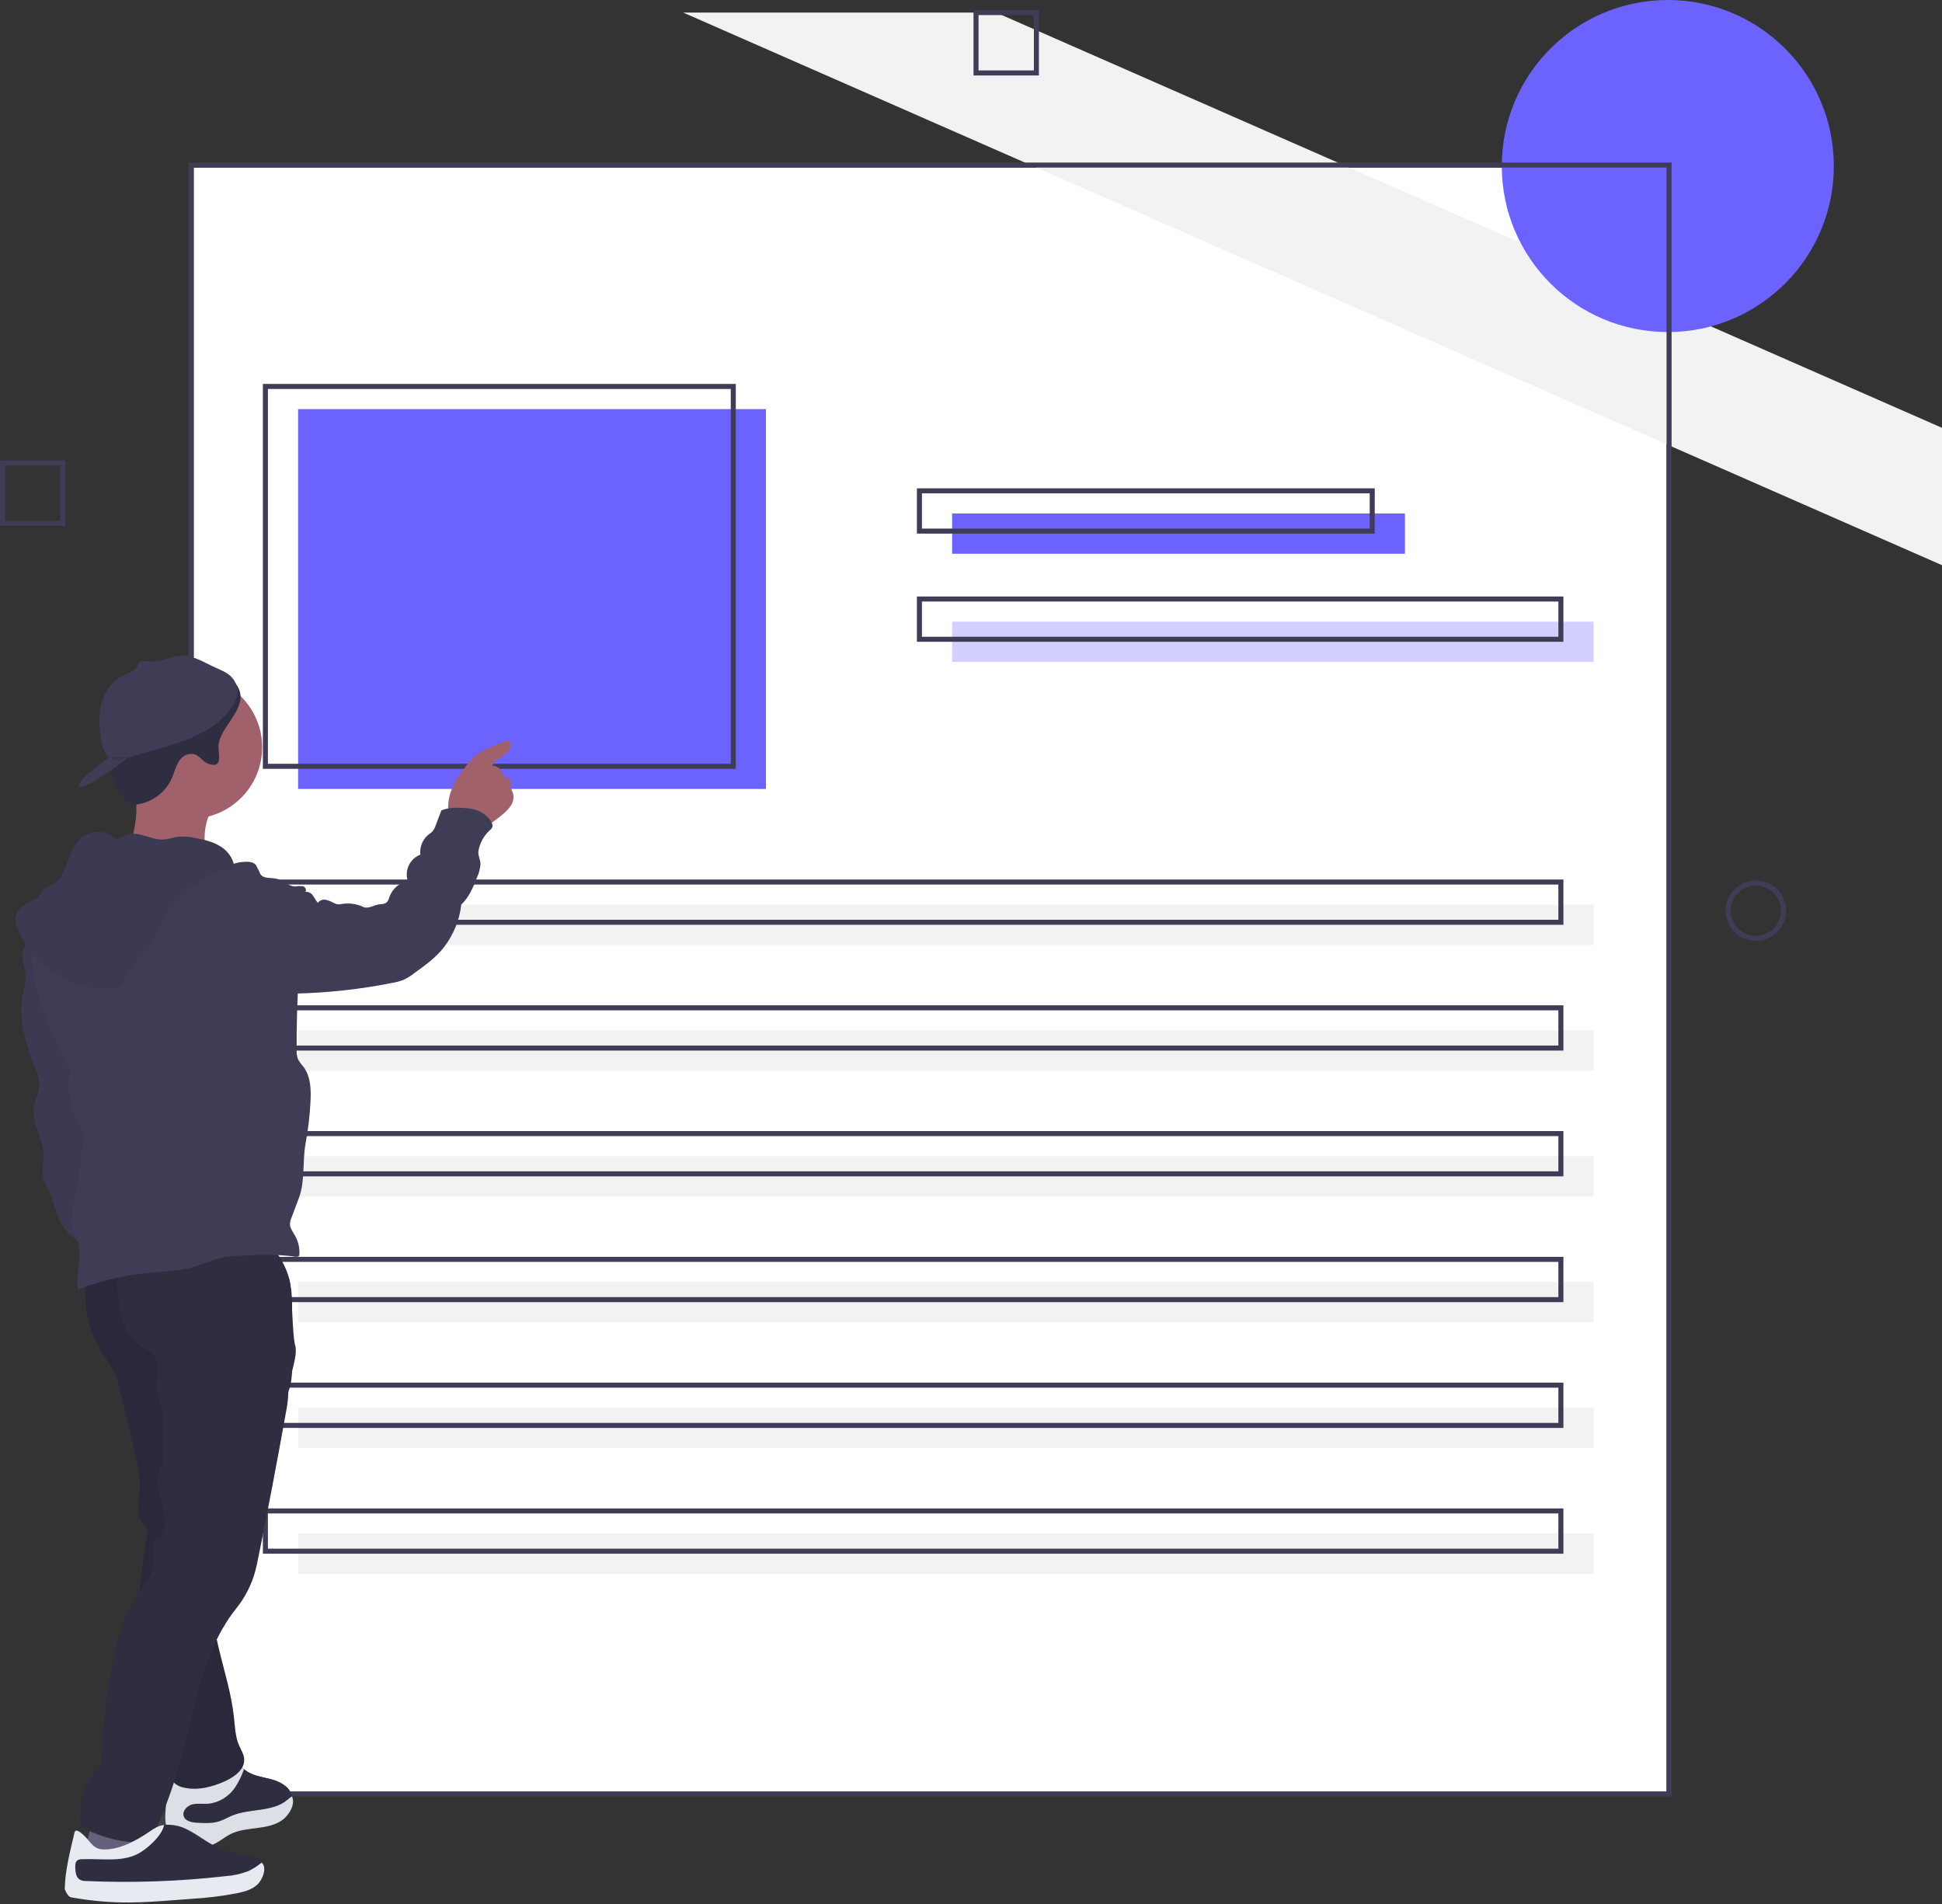 <?xml version="1.0" encoding="UTF-8" standalone="no"?>
<svg width="772px" height="757px" viewBox="0 0 772 757" version="1.1" xmlns="http://www.w3.org/2000/svg" xmlns:xlink="http://www.w3.org/1999/xlink">
    <rect x="0" y="0" width="772" height="757" fill="#333333" stroke="none"/>
    <!-- Generator: Sketch 50.2 (55047) - http://www.bohemiancoding.com/sketch -->
    <title>Slice 1</title>
    <desc>Created with Sketch.</desc>
    <defs>
        <linearGradient x1="50%" y1="100%" x2="50%" y2="0%" id="linearGradient-1">
            <stop stop-color="#808080" stop-opacity="0.25" offset="0%"></stop>
            <stop stop-color="#808080" stop-opacity="0.12" offset="53.514%"></stop>
            <stop stop-color="#808080" stop-opacity="0.1" offset="100%"></stop>
        </linearGradient>
    </defs>
    <g id="Page-1" stroke="none" stroke-width="1" fill="none" fill-rule="evenodd">
        <g id="undraw_click_here_2li1" fill-rule="nonzero">
            <polygon id="Shape" fill="#FFFFFF" points="77 712.133 662.5 712.133 662.5 66.62 77 66.62"></polygon>
            <polygon id="Shape" fill="#F2F2F2" points="772 170.07 772 224.67 721.49 202.5 700.99 193.5 685.04 186.5 603.04 150.5 587.09 143.5 566.59 134.5 271.6 5 395.98 5"></polygon>
            <circle id="Oval" fill="#6C63FF" cx="663" cy="66" r="66"></circle>
            <path d="M698,374 C691.373,374 686,368.628 686,362 C686,355.373 691.373,350 698,350 C704.627,350 710,355.373 710,362 C709.993,368.624 704.624,373.993 698,374 Z M698,352 C692.477,352 688,356.477 688,362 C688,367.523 692.477,372 698,372 C703.523,372 708,367.523 708,362 C707.994,356.48 703.52,352.006 698,352 Z" id="Shape" fill="#3F3D56"></path>
            <path d="M26,209 L0,209 L0,183 L26,183 L26,209 Z M2,207 L24,207 L24,185 L2,185 L2,207 Z" id="Shape" fill="#3F3D56"></path>
            <path d="M413,30 L387,30 L387,4 L413,4 L413,30 Z M389,28 L411,28 L411,6 L389,6 L389,28 Z" id="Shape" fill="#3F3D56"></path>
            <rect id="Rectangle-path" fill="#6C63FF" x="118.5" y="162.62" width="186" height="151"></rect>
            <rect id="Rectangle-path" fill="#F2F2F2" x="118.5" y="359.62" width="515" height="16"></rect>
            <path d="M292.5,305.62 L104.5,305.62 L104.5,152.62 L292.5,152.62 L292.5,305.62 Z M106.5,303.62 L290.5,303.62 L290.5,154.62 L106.5,154.62 L106.5,303.62 Z" id="Shape" fill="#3F3D56"></path>
            <rect id="Rectangle-path" fill="#6C63FF" x="378.5" y="204.12" width="180" height="16"></rect>
            <rect id="Rectangle-path" fill="#6C63FF" opacity="0.3" x="378.5" y="247.12" width="255" height="16"></rect>
            <path d="M546.5,212.12 L364.5,212.12 L364.5,194.12 L546.5,194.12 L546.5,212.12 Z M366.5,210.12 L544.5,210.12 L544.5,196.12 L366.5,196.12 L366.5,210.12 Z" id="Shape" fill="#3F3D56"></path>
            <path d="M621.5,255.12 L364.5,255.12 L364.5,237.12 L621.5,237.12 L621.5,255.12 Z M366.5,253.12 L619.5,253.12 L619.5,239.12 L366.5,239.12 L366.5,253.12 Z" id="Shape" fill="#3F3D56"></path>
            <path d="M621.5,367.62 L104.5,367.62 L104.5,349.62 L621.5,349.62 L621.5,367.62 Z M106.5,365.62 L619.5,365.62 L619.5,351.62 L106.5,351.62 L106.5,365.62 Z" id="Shape" fill="#3F3D56"></path>
            <rect id="Rectangle-path" fill="#F2F2F2" x="118.5" y="409.62" width="515" height="16"></rect>
            <path d="M621.5,417.62 L104.5,417.62 L104.5,399.62 L621.5,399.62 L621.5,417.62 Z M106.5,415.62 L619.5,415.62 L619.5,401.62 L106.5,401.62 L106.5,415.62 Z" id="Shape" fill="#3F3D56"></path>
            <rect id="Rectangle-path" fill="#F2F2F2" x="118.5" y="459.62" width="515" height="16"></rect>
            <path d="M621.5,467.62 L104.5,467.62 L104.5,449.62 L621.5,449.62 L621.5,467.62 Z M106.5,465.62 L619.5,465.62 L619.5,451.62 L106.5,451.62 L106.5,465.62 Z" id="Shape" fill="#3F3D56"></path>
            <rect id="Rectangle-path" fill="#F2F2F2" x="118.5" y="509.62" width="515" height="16"></rect>
            <path d="M621.5,517.62 L104.5,517.62 L104.5,499.62 L621.5,499.62 L621.5,517.62 Z M106.5,515.62 L619.5,515.62 L619.5,501.62 L106.5,501.62 L106.5,515.62 Z" id="Shape" fill="#3F3D56"></path>
            <rect id="Rectangle-path" fill="#F2F2F2" x="118.5" y="559.62" width="515" height="16"></rect>
            <path d="M621.5,567.62 L104.5,567.62 L104.5,549.62 L621.5,549.62 L621.5,567.62 Z M106.5,565.62 L619.5,565.62 L619.5,551.62 L106.5,551.62 L106.5,565.62 Z" id="Shape" fill="#3F3D56"></path>
            <rect id="Rectangle-path" fill="#F2F2F2" x="118.5" y="609.62" width="515" height="16"></rect>
            <path d="M621.5,617.62 L104.5,617.62 L104.5,599.62 L621.5,599.62 L621.5,617.62 Z M106.5,615.62 L619.5,615.62 L619.5,601.62 L106.5,601.62 L106.5,615.62 Z" id="Shape" fill="#3F3D56"></path>
            <path d="M664.5,714.133 L75,714.133 L75,64.62 L664.5,64.62 L664.5,714.133 Z M77,712.133 L662.5,712.133 L662.5,66.62 L77,66.62 L77,712.133 Z" id="Shape" fill="#3F3D56"></path>
            <path d="M62.4,726.12 C62.365,726.133 62.331,726.149 62.3,726.17 C63.49,723.6 64.6,721 65.61,718.36 C65.73,718.05 65.84,717.73 65.96,717.42 C65.95,717.5 65.95,717.58 65.94,717.67 C65.91,718.17 65.87,718.67 65.83,719.18 C65.77,719.97 65.72,720.77 65.71,721.57 C65.7,721.82 65.7,722.06 65.7,722.31 C65.703,723.284 65.804,724.256 66,725.21 L65.96,725.21 C65.71,725.23 65.48,725.24 65.24,725.28 C64.297,725.406 63.377,725.669 62.51,726.06 C62.471,726.076 62.434,726.096 62.4,726.12 Z" id="Shape" fill="url(#linearGradient-1)"></path>
            <path d="M81.335,333.341 C81.442,337.517 82.857,341.562 83.079,345.73 C70.781,346.342 58.651,340.377 46.476,342.205 C49.879,340.002 51.699,336.033 52.77,332.125 C54.134,327.083 54.541,321.83 53.971,316.638 C53.938,316.349 53.887,316.063 53.818,315.781 C53.366,313.739 52.196,310.848 52.51,309.242 C52.923,307.116 54.927,307.537 56.732,307.659 C62.236,308.078 67.714,308.785 73.144,309.778 C74.559,310.022 88.34,313.464 88.547,313.104 C86.131,316.98 84.132,321.099 82.581,325.395 C81.721,327.954 81.3,330.641 81.335,333.341 Z" id="Shape" fill="#A0616A"></path>
            <path d="M202.952,320.439 C201.895,321.88 200.63,323.156 199.197,324.224 C198.264,324.989 197.308,325.769 196.306,326.473 C194.522,327.85 192.396,328.715 190.157,328.974 C187.228,329.173 181.01,327.452 179.19,324.943 C178.423,323.683 178.057,322.218 178.142,320.745 C178.173,318.746 178.513,316.765 179.152,314.871 C180.292,311.789 181.891,308.896 183.893,306.29 C186.012,303.346 188.367,300.447 191.518,298.665 C192.568,298.103 193.651,297.605 194.761,297.174 C196.673,296.394 198.577,295.606 200.489,294.826 C200.815,294.667 201.168,294.573 201.529,294.551 C203.067,294.566 203.35,296.914 202.478,298.183 C200.734,300.738 196.811,301.449 195.709,304.348 C197.613,304.406 199.262,305.685 199.793,307.514 C199.837,307.987 200.029,308.435 200.344,308.791 C200.849,309.196 201.637,308.967 202.21,309.273 C203.227,309.816 202.784,311.33 202.891,312.477 C203.141,313.472 203.492,314.438 203.939,315.361 C204.376,317.116 204.014,318.975 202.952,320.439 Z" id="Shape" fill="#A0616A"></path>
            <path d="M33.432,739.11 C34.379,738.164 35.926,738.324 37.248,738.533 C44.343,739.655 51.514,740.235 58.698,740.269 C59.598,735.877 56.987,731.608 56.146,727.204 C56.024,726.068 55.738,724.955 55.296,723.901 C54.284,721.96 52.002,721.072 49.861,720.621 C45.995,719.805 39.952,718.367 37.793,722.275 C35.203,726.964 34.374,733.891 33.432,739.11 Z" id="Shape" fill="#65617D"></path>
            <path d="M112.026,722.52 C109.112,724.508 105.495,725.128 101.992,725.579 C98.481,726.023 94.879,726.367 91.705,727.927 C88.967,729.281 86.658,731.499 83.759,732.47 C81.064,733.209 78.225,733.254 75.507,732.6 C72.249,731.988 68.777,730.803 67.018,727.988 C65.45,725.487 65.618,722.313 65.833,719.369 C66.085,716.042 66.332,712.71 66.574,709.373 C66.562,708.527 66.776,707.693 67.194,706.956 C69.549,703.523 75.278,708.394 78.344,708.387 C83.201,708.379 88.417,705.748 91.919,702.528 C92.226,702.208 92.583,701.94 92.975,701.733 C94.359,701.113 95.744,702.261 96.975,703.263 C97.112,703.377 97.25,703.492 97.388,703.599 C100.225,705.848 104.034,706.306 107.537,707.216 C111.047,708.127 114.802,709.962 115.888,713.419 C115.959,713.637 116.015,713.859 116.056,714.084 C116.691,717.266 114.756,720.654 112.026,722.52 Z" id="Shape" fill="#3F3D56"></path>
            <path d="M112.026,722.52 C109.112,724.508 105.495,725.128 101.992,725.579 C98.481,726.023 94.879,726.367 91.705,727.927 C88.967,729.281 86.658,731.499 83.759,732.47 C81.064,733.209 78.225,733.254 75.507,732.6 C72.249,731.988 68.777,730.803 67.018,727.988 C65.45,725.487 65.618,722.313 65.833,719.369 C66.085,716.042 66.332,712.71 66.574,709.373 C66.562,708.527 66.776,707.693 67.194,706.956 C69.549,703.523 75.278,708.394 78.344,708.387 C83.201,708.379 88.417,705.748 91.919,702.528 C92.226,702.208 92.583,701.94 92.975,701.733 C94.359,701.113 95.744,702.261 96.975,703.263 C97.112,703.377 97.25,703.492 97.388,703.599 C100.225,705.848 104.034,706.306 107.537,707.216 C111.047,708.127 114.802,709.962 115.888,713.419 C115.959,713.637 116.015,713.859 116.056,714.084 C116.691,717.266 114.756,720.654 112.026,722.52 Z" id="Shape" fill="#2F2E41"></path>
            <path d="M112.026,723.639 C109.112,725.628 105.495,726.247 101.992,726.698 C98.481,727.142 94.879,727.486 91.705,729.046 C88.967,730.4 86.658,732.618 83.759,733.589 C81.064,734.329 78.225,734.373 75.507,733.719 C72.04,732.986 68.995,730.93 67.018,727.988 C65.45,725.487 65.618,722.313 65.833,719.369 C66.085,716.042 66.332,712.71 66.574,709.373 C66.562,708.527 66.776,707.693 67.194,706.957 C69.549,703.523 75.278,708.394 78.344,708.387 C83.201,708.379 88.417,705.748 91.919,702.528 C92.226,702.208 92.583,701.94 92.975,701.733 C94.359,701.113 95.744,702.261 96.975,703.263 C96.165,705.758 95.017,708.13 93.564,710.314 C91.188,714.042 87.257,716.501 82.864,717.006 C80.692,717.166 78.467,716.738 76.364,717.296 C74.268,717.855 72.31,720.004 73.052,722.046 C73.779,724.034 76.348,724.47 78.467,724.585 C81.434,724.746 84.478,724.891 87.293,723.965 C89.013,723.392 90.589,722.444 92.264,721.748 C99.384,718.795 108.378,720.447 114.259,715.461 C114.817,714.951 115.418,714.49 116.056,714.084 C117.596,717.308 114.756,721.773 112.026,723.639 Z" id="Shape" fill="#E8EAF2"></path>
            <path d="M112.026,723.639 C109.112,725.628 105.495,726.247 101.992,726.698 C98.481,727.142 94.879,727.486 91.705,729.046 C88.967,730.4 86.658,732.618 83.759,733.589 C81.064,734.329 78.225,734.373 75.507,733.719 C72.04,732.986 68.995,730.93 67.018,727.988 C65.45,725.487 65.618,722.313 65.833,719.369 C66.085,716.042 66.332,712.71 66.574,709.373 C66.562,708.527 66.776,707.693 67.194,706.957 C69.549,703.523 75.278,708.394 78.344,708.387 C83.201,708.379 88.417,705.748 91.919,702.528 C92.226,702.208 92.583,701.94 92.975,701.733 C94.359,701.113 95.744,702.261 96.975,703.263 C96.165,705.758 95.017,708.13 93.564,710.314 C91.188,714.042 87.257,716.501 82.864,717.006 C80.692,717.166 78.467,716.738 76.364,717.296 C74.268,717.855 72.31,720.004 73.052,722.046 C73.779,724.034 76.348,724.47 78.467,724.585 C81.434,724.746 84.478,724.891 87.293,723.965 C89.013,723.392 90.589,722.444 92.264,721.748 C99.384,718.795 108.378,720.447 114.259,715.461 C114.817,714.951 115.418,714.49 116.056,714.084 C117.596,717.308 114.756,721.773 112.026,723.639 Z" id="Shape" fill="#000000" opacity="0.05"></path>
            <path d="M34.764,505.755 C32.494,516.894 34.646,528.479 40.765,538.061 C42.433,540.645 44.388,543.072 45.642,545.881 C46.464,547.885 47.101,549.96 47.546,552.079 L52.951,574.452 C54.41,580.492 55.88,586.649 55.442,592.848 C55.136,597.166 54.048,602.023 56.709,605.437 C57.351,606.09 57.893,606.833 58.318,607.644 C58.583,608.594 58.592,609.597 58.344,610.551 C55.609,626.795 53.581,643.777 58.521,659.491 C62.998,673.734 63.254,689.516 67.061,703.952 C67.532,705.74 68.071,707.624 69.425,708.883 C70.443,709.739 71.664,710.319 72.971,710.567 C78.58,711.902 84.504,710.338 89.737,707.914 C93.414,706.21 97.372,703.222 97.057,699.182 C96.908,697.26 95.785,695.575 95.023,693.804 C93.529,690.331 93.409,686.451 93.005,682.692 C91.993,673.251 89.082,664.136 86.883,654.9 C84.683,645.664 83.189,636.013 85.049,626.702 C88.854,607.444 94.944,588.709 103.19,570.894 C103.549,569.947 104.117,569.093 104.852,568.395 C105.679,567.926 106.465,567.389 107.204,566.79 C107.775,565.907 108.142,564.907 108.279,563.864 C109.098,560.918 111.528,558.743 113.157,556.155 C117.271,549.62 115.967,541.243 115.815,533.523 C115.667,526.015 116.748,518.438 115.517,511.03 C114.286,503.622 110.042,496.05 102.901,493.729 C99.363,492.579 95.538,492.84 91.837,493.206 C72.225,495.147 53.169,498.71 34.764,505.755 Z" id="Shape" fill="#2F2E41"></path>
            <path d="M34.764,505.755 C32.494,516.894 34.646,528.479 40.765,538.061 C42.433,540.645 44.388,543.072 45.642,545.881 C46.464,547.885 47.101,549.96 47.546,552.079 L52.951,574.452 C54.41,580.492 55.88,586.649 55.442,592.848 C55.136,597.166 54.048,602.023 56.709,605.437 C57.351,606.09 57.893,606.833 58.318,607.644 C58.583,608.594 58.592,609.597 58.344,610.551 C55.609,626.795 53.581,643.777 58.521,659.491 C62.998,673.734 63.254,689.516 67.061,703.952 C67.532,705.74 68.071,707.624 69.425,708.883 C70.443,709.739 71.664,710.319 72.971,710.567 C78.58,711.902 84.504,710.338 89.737,707.914 C93.414,706.21 97.372,703.222 97.057,699.182 C96.908,697.26 95.785,695.575 95.023,693.804 C93.529,690.331 93.409,686.451 93.005,682.692 C91.993,673.251 89.082,664.136 86.883,654.9 C84.683,645.664 83.189,636.013 85.049,626.702 C88.854,607.444 94.944,588.709 103.19,570.894 C103.549,569.947 104.117,569.093 104.852,568.395 C105.679,567.926 106.465,567.389 107.204,566.79 C107.775,565.907 108.142,564.907 108.279,563.864 C109.098,560.918 111.528,558.743 113.157,556.155 C117.271,549.62 115.967,541.243 115.815,533.523 C115.667,526.015 116.748,518.438 115.517,511.03 C114.286,503.622 110.042,496.05 102.901,493.729 C99.363,492.579 95.538,492.84 91.837,493.206 C72.225,495.147 53.169,498.71 34.764,505.755 Z" id="Shape" fill="#000000" opacity="0.1"></path>
            <path d="M114.642,552.843 C114.584,555.761 114.253,558.667 113.655,561.524 C110.198,580.911 106.514,600.258 102.604,619.564 C102.26,621.239 101.923,622.914 101.472,624.558 C100.015,629.93 97.466,634.945 93.985,639.288 C77.687,659.601 76.28,689.099 67.439,713.595 C66.842,715.254 66.246,716.914 65.611,718.551 C64.013,722.702 62.193,726.764 60.158,730.719 C59.92,731.295 59.532,731.797 59.033,732.172 C58.485,732.448 57.871,732.567 57.259,732.516 C49.304,732.562 41.445,730.774 34.293,727.292 C33.271,726.916 32.41,726.2 31.853,725.266 C31.579,724.521 31.489,723.72 31.593,722.933 C31.838,718.077 32.136,713.044 34.453,708.777 C35.991,706.223 37.898,703.912 40.113,701.917 C40.801,686.674 42.308,671.401 45.657,656.519 C47.378,648.909 49.504,641.215 53.925,634.783 C57.183,630.034 61.856,625.346 61.282,619.617 C61.03,617.101 59.974,613.966 62.024,612.489 C62.919,611.839 64.242,611.755 64.846,610.83 C65.089,610.394 65.226,609.906 65.244,609.407 C65.665,605.476 65.419,601.502 64.517,597.653 C63.772,595.138 63.187,592.578 62.766,589.989 C62.506,587.374 62.949,584.544 64.693,582.586 C64.8,577.355 64.655,571.925 64.762,566.701 C64.968,563.724 64.72,560.733 64.027,557.83 C63.63,556.461 63.026,555.153 62.72,553.754 C61.626,548.729 64.356,542.71 61.106,538.725 C59.752,537.073 57.665,536.247 55.89,535.054 C52.349,532.691 50.024,528.821 48.732,524.76 C47.585,520.649 46.905,516.421 46.705,512.157 C46.599,511.253 46.589,510.34 46.674,509.434 C46.732,508.965 46.855,508.507 47.041,508.073 C48.051,505.801 50.766,504.922 53.183,504.34 C68.542,500.657 84.285,498.816 100.08,498.857 C105.923,494.88 109.211,496.302 111.689,500.516 C113.058,503.089 114.165,505.792 114.993,508.585 C116.125,512.004 116.194,531.139 117.295,534.573 C118.725,539.039 114.588,548.155 114.642,552.843 Z" id="Shape" fill="#2F2E41"></path>
            <path d="M8.998,378.714 C8.563,381.725 10.011,384.684 10.171,387.722 C10.311,390.376 9.466,392.968 8.983,395.582 C7.096,405.782 10.721,416.113 14.409,425.808 C15.111,427.382 15.546,429.062 15.698,430.779 C15.796,433.943 13.974,436.843 13.475,439.969 C12.426,446.538 17.271,452.717 17.372,459.369 C17.418,462.431 16.454,465.548 17.22,468.514 C17.731,470.493 18.967,472.194 19.843,474.04 C21.396,477.312 21.813,481.024 23.296,484.329 C25.975,490.301 31.731,494.2 37.21,497.783 C40.326,496.744 43.696,495.51 45.406,492.706 C46.157,491.324 46.643,489.814 46.837,488.253 C48.022,481.45 47.981,474.501 47.936,467.595 C48.036,461.653 47.72,455.711 46.991,449.813 C45.884,442.311 43.45,435.077 41.704,427.697 C39.501,418.389 38.373,408.772 34.942,399.843 C31.928,391.997 27.232,384.954 22.29,378.209 C20.404,375.635 18.915,371.955 15.255,372.55 C12.083,373.09 9.585,375.551 8.998,378.714 Z" id="Shape" fill="#3F3D56"></path>
            <path d="M8.998,378.714 C8.563,381.725 10.011,384.684 10.171,387.722 C10.311,390.376 9.466,392.968 8.983,395.582 C7.096,405.782 10.721,416.113 14.409,425.808 C15.111,427.382 15.546,429.062 15.698,430.779 C15.796,433.943 13.974,436.843 13.475,439.969 C12.426,446.538 17.271,452.717 17.372,459.369 C17.418,462.431 16.454,465.548 17.22,468.514 C17.731,470.493 18.967,472.194 19.843,474.04 C21.396,477.312 21.813,481.024 23.296,484.329 C25.975,490.301 31.731,494.2 37.21,497.783 C40.326,496.744 43.696,495.51 45.406,492.706 C46.157,491.324 46.643,489.814 46.837,488.253 C48.022,481.45 47.981,474.501 47.936,467.595 C48.036,461.653 47.72,455.711 46.991,449.813 C45.884,442.311 43.45,435.077 41.704,427.697 C39.501,418.389 38.373,408.772 34.942,399.843 C31.928,391.997 27.232,384.954 22.29,378.209 C20.404,375.635 18.915,371.955 15.255,372.55 C12.083,373.09 9.585,375.551 8.998,378.714 Z" id="Shape" fill="#000000" opacity="0.05"></path>
            <circle id="Oval" fill="#A0616A" cx="75.808" cy="297.045" r="28.4"></circle>
            <path d="M92.335,343.535 C91.097,344.968 89.436,346.547 87.6,346.085 C86.936,345.858 86.314,345.525 85.757,345.098 C82.483,342.988 78.465,342.493 74.613,341.913 C66.85,340.743 59.181,339.019 51.664,336.754 C49.482,335.959 47.194,335.494 44.876,335.373 C40.063,335.398 35.797,338.598 32.78,342.349 C29.764,346.1 27.627,350.489 24.667,354.285 C22.558,356.99 20.046,359.373 18.077,362.181 C13.105,369.269 12.036,378.516 13.32,387.079 C14.603,395.641 18.024,403.715 21.414,411.682 C23.226,416.308 25.437,420.766 28.023,425.008 C26.88,431.514 27.483,438.954 30.577,444.79 C31.585,446.691 32.819,448.544 33.152,450.67 C33.305,452.108 33.245,453.561 32.974,454.982 L31.528,465.263 C31.088,468.394 30.648,471.526 30.078,474.636 C29.035,480.327 27.619,486.504 30.255,491.656 C33.412,497.824 30.096,505.73 30.926,512.609 C39.811,509.178 49.12,506.966 58.6,506.035 C64.703,505.436 70.919,505.361 76.807,503.648 C80.485,502.578 83.972,500.884 87.705,500.031 C90.733,499.437 93.809,499.123 96.894,499.093 C103.7,498.818 110.553,498.546 117.29,499.549 C117.835,499.63 118.499,499.674 118.826,499.23 C118.972,498.988 119.043,498.709 119.031,498.427 C119.134,495.902 118.531,493.398 117.289,491.197 C116.43,489.681 115.237,488.199 115.27,486.457 C115.332,485.645 115.532,484.849 115.86,484.103 L118.845,476.143 C121.365,469.423 120.166,461.617 121.474,454.561 C122.497,449.045 123.152,443.468 123.436,437.865 C123.678,433.077 123.528,427.891 120.638,424.065 C119.793,423.142 119.061,422.123 118.455,421.029 C118.04,419.865 117.863,418.631 117.935,417.398 C117.871,407.815 118.134,398.238 118.724,388.666 C116.204,384.141 113.577,379.513 111.057,374.988 C108.125,369.721 105.152,364.346 103.968,358.435 C103.184,354.523 103.211,350.494 102.651,346.544 C102.592,345.54 102.243,344.576 101.646,343.767 C100.684,342.677 99.057,342.521 97.604,342.566 C95.809,342.623 94.033,342.95 92.335,343.535 Z" id="Shape" fill="#3F3D56"></path>
            <path d="M101.821,387.892 C103.549,390.048 105.351,392.264 107.803,393.536 C110.624,395.001 113.947,395.034 117.125,394.967 C130.211,394.687 143.247,393.255 156.081,390.687 C157.543,390.436 158.979,390.051 160.371,389.537 C161.914,388.803 163.369,387.895 164.707,386.833 C168.933,383.795 173.218,380.701 176.431,376.607 C180.253,371.663 182.656,365.771 183.38,359.564 C186.436,356.748 188.059,352.746 189.589,348.883 C190.344,347.244 190.822,345.491 191.004,343.695 C191.086,341.858 189.869,339.932 190.205,338.125 C190.795,335.007 192.376,332.164 194.712,330.018 C195.207,329.665 195.581,329.167 195.784,328.594 C195.846,328.116 195.757,327.63 195.528,327.205 C194.221,324.293 191.23,322.414 188.13,321.651 C184.99,321.046 181.776,320.918 178.598,321.273 C177.538,321.473 176.495,321.75 175.475,322.102 L173.255,327.95 C172.956,328.928 172.463,329.836 171.803,330.618 C171.309,331.067 170.782,331.479 170.227,331.85 C167.938,333.794 166.766,336.749 167.102,339.732 C162.935,341.35 160.742,345.927 162.093,350.187 C158.697,350.916 155.923,353.357 154.771,356.634 C154.612,357.369 154.285,358.056 153.814,358.641 C153.081,359.196 152.176,359.475 151.257,359.427 C148.748,359.582 146.553,361.558 144.279,360.486 C141.695,359.275 138.807,358.872 135.99,359.328 C135.411,359.464 134.816,359.517 134.222,359.485 C133.714,359.397 133.224,359.226 132.771,358.979 C131.747,358.382 130.638,357.946 129.481,357.685 C128.294,357.437 127.073,357.909 126.36,358.89 C125.564,358.017 125.089,356.899 124.364,355.966 C123.708,354.951 122.537,354.393 121.336,354.521 C122.092,353.847 121.318,352.507 120.336,352.262 C119.328,352.179 118.314,352.216 117.315,352.371 C114.688,352.357 112.673,349.972 110.121,349.348 C107.776,348.774 104.651,349.459 103.449,347.365 C103.022,346.623 102.939,345.616 102.214,345.161 C101.722,344.92 101.163,344.855 100.629,344.978 C98.964,345.199 97.345,345.691 95.837,346.432 C93.378,356.051 94.668,366.041 96.542,375.791 C97.227,380.213 99.045,384.382 101.821,387.892 Z" id="Shape" fill="#3F3D56"></path>
            <path d="M87.541,336.408 C84.494,334.511 80.907,333.707 77.377,333.062 C75.257,332.58 73.077,332.423 70.91,332.597 C68.911,332.847 66.992,333.619 64.98,333.731 C62.157,333.888 59.45,332.743 56.722,331.996 C53.995,331.25 50.844,330.965 48.548,332.615 C48.059,333.096 47.441,333.424 46.768,333.56 C46.071,333.475 45.423,333.157 44.929,332.658 C40.95,329.81 35.529,330.095 31.871,333.346 C26.664,338.229 27.253,347.768 21.151,351.471 C19.469,352.492 17.318,353.032 16.336,354.737 C16.098,355.28 15.821,355.805 15.506,356.307 C15.097,356.757 14.597,357.113 14.039,357.353 C12.268,358.143 10.583,359.112 9.009,360.244 C7.422,361.399 6.377,363.152 6.114,365.097 C6.091,366.508 6.396,367.905 7.003,369.178 C13.122,384.187 28.027,393.717 44.217,392.975 C45.62,393.047 47.003,392.616 48.116,391.758 C48.703,391.096 49.165,390.334 49.482,389.508 C52.351,383.493 57.739,379.052 61.16,373.333 C63.199,369.925 64.508,366.113 66.631,362.756 C69.849,357.667 74.742,353.907 79.532,350.259 C82.233,348.202 85.24,346.043 88.634,346.187 C91.658,346.316 93.858,346.478 92.749,342.769 C91.825,340.097 89.978,337.841 87.541,336.408 Z" id="Shape" fill="#3F3D56"></path>
            <path d="M87.541,336.408 C84.494,334.511 80.907,333.707 77.377,333.062 C75.257,332.58 73.077,332.423 70.91,332.597 C68.911,332.847 66.992,333.619 64.98,333.731 C62.157,333.888 59.45,332.743 56.722,331.996 C53.995,331.25 50.844,330.965 48.548,332.615 C48.059,333.096 47.441,333.424 46.768,333.56 C46.071,333.475 45.423,333.157 44.929,332.658 C40.95,329.81 35.529,330.095 31.871,333.346 C26.664,338.229 27.253,347.768 21.151,351.471 C19.469,352.492 17.318,353.032 16.336,354.737 C16.098,355.28 15.821,355.805 15.506,356.307 C15.097,356.757 14.597,357.113 14.039,357.353 C12.268,358.143 10.583,359.112 9.009,360.244 C7.422,361.399 6.377,363.152 6.114,365.097 C6.091,366.508 6.396,367.905 7.003,369.178 C13.122,384.187 28.027,393.717 44.217,392.975 C45.62,393.047 47.003,392.616 48.116,391.758 C48.703,391.096 49.165,390.334 49.482,389.508 C52.351,383.493 57.739,379.052 61.16,373.333 C63.199,369.925 64.508,366.113 66.631,362.756 C69.849,357.667 74.742,353.907 79.532,350.259 C82.233,348.202 85.24,346.043 88.634,346.187 C91.658,346.316 93.858,346.478 92.749,342.769 C91.825,340.097 89.978,337.841 87.541,336.408 Z" id="Shape" fill="#000000" opacity="0.05"></path>
            <path d="M102.321,748.018 C100.263,749.938 97.434,750.779 94.688,751.376 C88.418,752.598 82.07,753.383 75.691,753.723 C73.626,753.876 71.553,754.037 69.488,754.198 C63.431,754.657 57.366,755.123 51.286,755.146 C43.782,755.171 36.29,754.524 28.901,753.211 C28.301,753.269 27.71,753.038 27.307,752.59 C26.904,752.142 26.738,751.53 26.859,750.94 C26.99,743.374 27.913,735.843 29.612,728.47 C30.316,725.441 35.746,732.233 35.99,732.516 C37.497,734.229 38.637,735.017 40.923,735.139 C47.172,735.483 54.169,731.682 59.133,728.302 C60.196,727.511 61.324,726.813 62.506,726.214 C63.374,725.824 64.293,725.562 65.236,725.434 C68.451,725.137 71.682,725.792 74.528,727.315 C78.26,729.166 81.534,731.827 85.228,733.732 C88.231,735.275 91.473,736.302 94.818,736.768 C98.199,737.235 102.237,737.456 103.973,740.385 C103.979,740.392 103.981,740.4 103.98,740.408 C105.403,742.833 104.37,746.106 102.321,748.018 Z" id="Shape" fill="#2F2E41"></path>
            <path d="M102.321,749.137 C100.263,751.057 97.434,751.898 94.688,752.495 C88.418,753.718 82.07,754.502 75.691,754.843 C73.626,754.996 71.553,755.156 69.488,755.317 C63.431,755.776 57.366,756.242 51.286,756.265 C43.782,756.291 36.29,755.643 28.901,754.33 C28.216,754.303 27.573,753.993 27.126,753.474 C26.543,752.701 26.076,751.847 25.74,750.94 C25.87,743.383 27.914,735.835 29.612,728.47 C30.316,725.441 35.746,732.233 35.99,732.516 C37.497,734.229 38.637,735.017 40.923,735.139 C47.172,735.483 54.169,731.682 59.133,728.302 C60.196,727.511 61.324,726.813 62.506,726.214 C63.374,725.824 64.293,725.562 65.236,725.434 C64.433,729.931 57.986,735.361 54.659,737.013 C47.929,740.355 39.929,738.688 32.419,739.078 C31.869,739.063 31.325,739.195 30.843,739.46 C29.941,740.057 29.887,741.334 29.918,742.412 C29.979,744.202 30.209,746.305 31.761,747.215 C32.538,747.588 33.393,747.766 34.254,747.735 C52.762,748.545 71.304,747.896 89.709,745.793 C92.805,745.586 95.851,744.907 98.742,743.781 C100.63,742.896 102.392,741.761 103.98,740.408 C106.344,742.266 104.37,747.225 102.321,749.137 Z" id="Shape" fill="#E8EAF2"></path>
            <path d="M86.857,296.738 C86.75,299.675 88.753,305.372 83.262,303.782 C79.989,302.833 79.063,298.956 74.911,299.82 C70.719,300.7 69.802,305.801 68.395,309.15 C66.067,314.555 61.227,318.465 55.454,319.605 C54.282,319.878 53.062,319.875 51.89,319.598 C49.214,318.833 47.684,316.072 46.59,313.51 C45.643,311.343 44.859,309.109 44.243,306.825 C43.816,305.22 43.532,303.579 43.394,301.923 L43.394,301.916 C43.301,300.788 43.296,299.656 43.378,298.528 C43.876,291.851 47.677,285.763 52.541,281.159 C57.405,276.555 63.316,273.228 69.152,269.947 C71.058,268.758 73.119,267.839 75.278,267.217 C77.407,266.787 79.591,266.697 81.748,266.949 C84.588,267.071 87.38,267.727 89.977,268.884 C91.042,269.41 92.019,270.096 92.876,270.919 C94.094,272.048 94.965,273.502 95.384,275.11 C96.44,279.423 93.686,283.308 91.453,286.719 C89.465,289.748 87.002,292.96 86.857,296.738 Z" id="Shape" fill="#2F2E41"></path>
            <path d="M92.791,280.119 C92.278,280.952 91.716,281.753 91.109,282.52 C89.949,283.986 88.648,285.333 87.224,286.543 C86.385,287.274 85.51,287.96 84.601,288.601 C82.915,289.787 81.144,290.845 79.301,291.767 C73.932,294.474 68.119,296.172 62.337,297.847 C58.559,298.948 54.779,300.047 50.996,301.143 C47.042,304.133 33.795,313.946 31.57,312.722 C28.947,311.277 43.321,301.1 43.321,301.1 L43.982,301.602 C41.879,300.279 40.778,297.212 40.304,294.558 C39.463,289.809 39.065,284.876 40.189,280.18 C41.313,275.492 44.135,271.026 48.434,268.831 C50.338,267.852 52.648,267.186 54.024,265.68 C54.233,265.457 54.415,265.21 54.567,264.946 C54.651,264.822 54.722,264.692 54.781,264.555 C54.933,264.142 55.136,263.749 55.386,263.385 C56.173,262.475 57.603,262.751 58.797,262.896 C58.927,262.911 59.049,262.926 59.179,262.934 C59.392,262.956 59.607,262.966 59.821,262.965 C64.081,263.056 68.211,260.686 72.525,260.686 C77.251,260.678 81.274,263.416 85.434,265.282 C86.275,265.664 87.071,266.009 87.82,266.36 C90.826,267.76 93.09,269.251 94.329,273.228 C95.048,275.553 94.061,278.054 92.791,280.119 Z" id="Shape" fill="#3F3D56"></path>
            <path d="M43.605,300.988 C44.203,301.36 44.87,301.609 45.567,301.718 C47.342,302.234 49.255,301.948 50.801,300.934 L43.605,300.988 Z" id="Shape" fill="#000000" opacity="0.1"></path>
        </g>
    </g>
</svg>